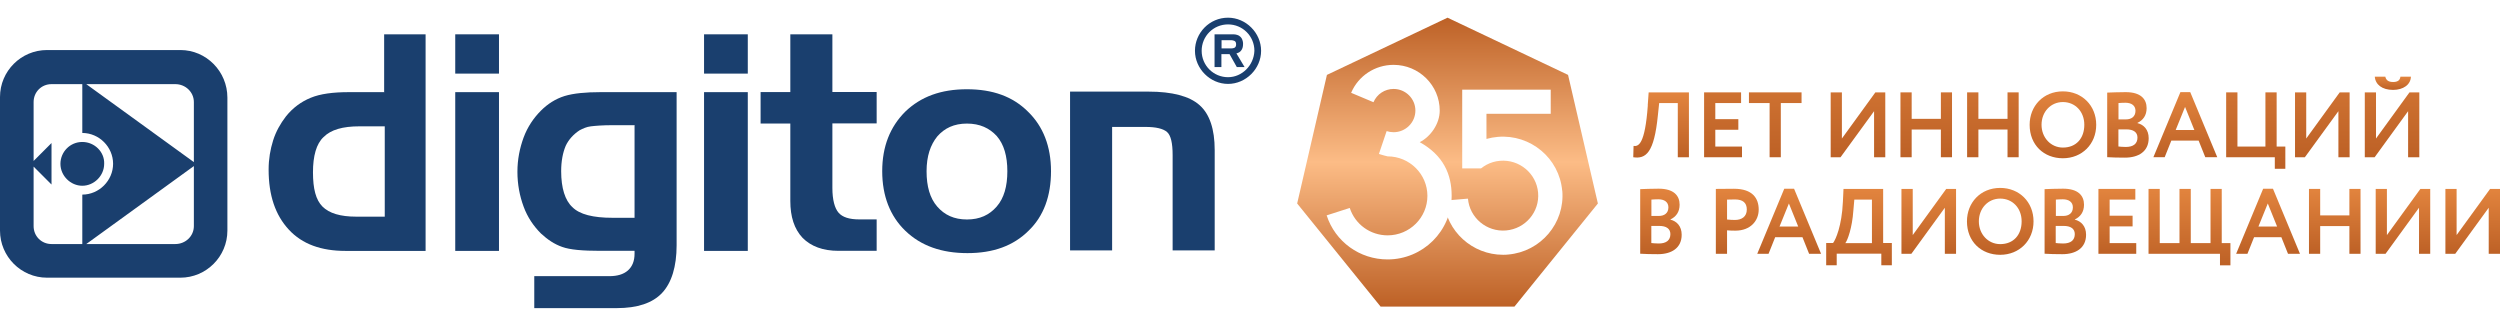 <svg width="424" height="55" viewBox="0 0 424 55" fill="none" xmlns="http://www.w3.org/2000/svg">
<rect width="424" height="55" fill="white"/>
<path d="M279.47 17.872C278.992 24.503 277.892 24.857 277.052 24.752L277 26.669C279.134 26.984 280.544 25.947 281.177 19.552L281.397 17.478H284.553V26.669H286.441V15.666H279.613L279.457 17.858L279.47 17.872Z" fill="url(#paint0_linear_924_848)"/>
<path d="M295.443 24.857H290.916V22.008H294.822V20.209H290.916V17.478H295.288V15.666H289.015V26.669H295.443V24.857Z" fill="url(#paint1_linear_924_848)"/>
<path d="M300.125 26.669H302.026V17.478H305.544V15.666H296.62V17.478H300.125V26.669Z" fill="url(#paint2_linear_924_848)"/>
<path d="M317.843 18.856V26.669H319.744V15.666H318.063L312.385 23.492V15.666H310.484V26.669H312.152L317.843 18.856Z" fill="url(#paint3_linear_924_848)"/>
<path d="M324.219 21.968H329.173V26.669H331.061V15.666H329.173V20.156H324.219V15.666H322.318V26.669H324.219V21.968Z" fill="url(#paint4_linear_924_848)"/>
<path d="M335.536 21.968H340.476V26.669H342.365V15.666H340.476V20.156H335.536V15.666H333.622V26.669H335.536V21.968Z" fill="url(#paint5_linear_924_848)"/>
<path d="M349.866 15.495C346.542 15.495 344.227 17.977 344.227 21.167C344.227 24.595 346.646 26.84 349.866 26.84C353.087 26.84 355.518 24.463 355.518 21.167C355.518 17.872 353.087 15.495 349.866 15.495ZM349.866 25.028C347.836 25.028 346.245 23.36 346.245 21.167C346.245 18.974 347.797 17.307 349.866 17.307C351.936 17.307 353.5 18.896 353.5 21.167C353.5 23.439 352.142 25.028 349.866 25.028Z" fill="url(#paint6_linear_924_848)"/>
<path d="M362.515 20.865V20.839C363.446 20.393 364.067 19.592 364.067 18.344C364.067 16.821 363.097 15.626 360.51 15.626C359.424 15.626 357.988 15.679 357.38 15.705V26.656C358.014 26.709 359.411 26.735 360.394 26.735C362.683 26.735 364.416 25.698 364.416 23.439C364.416 21.982 363.575 21.141 362.515 20.878V20.865ZM359.282 17.478C359.618 17.451 360.045 17.425 360.471 17.425C361.493 17.425 362.179 17.898 362.179 18.791C362.179 19.802 361.454 20.248 360.575 20.248H359.295V17.465L359.282 17.478ZM360.536 24.923C359.993 24.923 359.54 24.87 359.282 24.844V21.942H360.627C361.817 21.942 362.515 22.415 362.515 23.334C362.515 24.371 361.816 24.923 360.536 24.923Z" fill="url(#paint7_linear_924_848)"/>
<path d="M368.257 23.846H372.887L374.013 26.656H376.043L371.465 15.626H369.796L365.218 26.656H367.132L368.257 23.846ZM370.585 18.134L372.163 22.047H368.995L370.585 18.134Z" fill="url(#paint8_linear_924_848)"/>
<path d="M385.808 28.626H387.593V24.857H386.118V15.666H384.217V24.857H379.471V15.666H377.557V26.669H385.808V28.626Z" fill="url(#paint9_linear_924_848)"/>
<path d="M396.594 26.669H398.495V15.666H396.814L391.136 23.492V15.666H389.235V26.669H390.904L396.594 18.856V26.669Z" fill="url(#paint10_linear_924_848)"/>
<path d="M405.88 15.245C407.588 15.245 408.855 14.352 408.894 13H407.109C407.044 13.67 406.566 13.906 405.867 13.906C405.091 13.906 404.678 13.604 404.548 13H402.763C402.867 14.339 404.005 15.245 405.855 15.245H405.88Z" fill="url(#paint11_linear_924_848)"/>
<path d="M408.415 26.669H410.316V15.666H408.648L402.97 23.492V15.666H401.069V26.669H402.737L408.415 18.856V26.669Z" fill="url(#paint12_linear_924_848)"/>
<path d="M283.311 37.24V37.213C284.242 36.767 284.863 35.966 284.863 34.718C284.863 33.195 283.893 32 281.307 32C280.22 32 278.785 32.053 278.177 32.079V43.03C278.81 43.083 280.207 43.109 281.19 43.109C283.479 43.109 285.212 42.072 285.212 39.813C285.212 38.356 284.372 37.515 283.311 37.253V37.24ZM280.065 33.852C280.401 33.826 280.828 33.799 281.255 33.799C282.277 33.799 282.962 34.272 282.962 35.165C282.962 36.176 282.238 36.623 281.358 36.623H280.078V33.839L280.065 33.852ZM281.32 41.297C280.776 41.297 280.324 41.245 280.065 41.218V38.316H281.41C282.6 38.316 283.298 38.789 283.298 39.708C283.298 40.746 282.6 41.297 281.32 41.297Z" fill="url(#paint13_linear_924_848)"/>
<path d="M294.085 32.014C293.322 32.014 291.615 32.04 291.007 32.04V43.044H292.908V39.065C293.374 39.117 293.995 39.117 294.318 39.117C296.905 39.117 298.276 37.423 298.276 35.546C298.276 33.668 297.267 32.014 294.085 32.014ZM294.253 37.305C293.814 37.305 293.361 37.279 292.908 37.227V33.852C293.413 33.839 293.878 33.826 294.266 33.826C295.573 33.826 296.258 34.39 296.258 35.533C296.258 36.754 295.379 37.305 294.24 37.305H294.253Z" fill="url(#paint14_linear_924_848)"/>
<path d="M302.608 32.014L298.03 43.044H299.944L301.069 40.233H305.699L306.824 43.044H308.855L304.276 32.014H302.608ZM301.806 38.421L303.397 34.508L304.975 38.421H301.806Z" fill="url(#paint15_linear_924_848)"/>
<path d="M319.369 32.04H312.657L312.554 34.233C312.373 38.33 311.325 40.654 310.885 41.218H309.721V44.987H311.506V43.017H319.072V44.987H320.857V41.218H319.382V32.027L319.369 32.04ZM317.481 41.231H312.967C313.355 40.746 314.131 38.605 314.325 35.769L314.494 33.852H317.481V41.231Z" fill="url(#paint16_linear_924_848)"/>
<path d="M324.4 39.866V32.04H322.486V43.044H324.167L329.845 35.231V43.044H331.746V32.04H330.078L324.4 39.866Z" fill="url(#paint17_linear_924_848)"/>
<path d="M339.235 31.869C335.911 31.869 333.596 34.351 333.596 37.542C333.596 40.969 336.014 43.214 339.235 43.214C342.455 43.214 344.887 40.837 344.887 37.542C344.887 34.246 342.455 31.869 339.235 31.869ZM339.235 41.402C337.204 41.402 335.614 39.734 335.614 37.542C335.614 35.349 337.166 33.681 339.235 33.681C341.304 33.681 342.869 35.27 342.869 37.542C342.869 39.813 341.511 41.402 339.235 41.402Z" fill="url(#paint18_linear_924_848)"/>
<path d="M351.897 37.24V37.213C352.828 36.767 353.449 35.966 353.449 34.718C353.449 33.195 352.479 32 349.892 32C348.806 32 347.37 32.053 346.762 32.079V43.03C347.396 43.083 348.793 43.109 349.776 43.109C352.065 43.109 353.798 42.072 353.798 39.813C353.798 38.356 352.957 37.515 351.897 37.253V37.24ZM348.663 33.852C349 33.826 349.426 33.799 349.853 33.799C350.875 33.799 351.56 34.272 351.56 35.165C351.56 36.176 350.836 36.623 349.957 36.623H348.676V33.839L348.663 33.852ZM349.905 41.297C349.362 41.297 348.909 41.245 348.65 41.218V38.316H349.996C351.185 38.316 351.884 38.789 351.884 39.708C351.884 40.746 351.185 41.297 349.905 41.297Z" fill="url(#paint19_linear_924_848)"/>
<path d="M357.794 38.395H361.687V36.583H357.794V33.852H362.153V32.04H355.893V43.044H362.308V41.231H357.794V38.395Z" fill="url(#paint20_linear_924_848)"/>
<path d="M376.806 32.04H374.905V41.231H371.555V32.04H369.641V41.231H366.292V32.04H364.39V43.044H376.509V45H378.281V41.231H376.806V32.04Z" fill="url(#paint21_linear_924_848)"/>
<path d="M383.829 32.014L379.251 43.044H381.165L382.29 40.233H386.92L388.046 43.044H390.076L385.498 32.014H383.829ZM383.028 38.421L384.618 34.508L386.196 38.421H383.028Z" fill="url(#paint22_linear_924_848)"/>
<path d="M398.456 36.531H393.503V32.04H391.602V43.044H393.503V38.343H398.456V43.044H400.345V32.04H398.456V36.531Z" fill="url(#paint23_linear_924_848)"/>
<path d="M404.82 39.866V32.04H402.918V43.044H404.587L410.265 35.231V43.044H412.166V32.04H410.497L404.82 39.866Z" fill="url(#paint24_linear_924_848)"/>
<path d="M422.319 32.04L416.641 39.866V32.04H414.74V43.044H416.408L422.086 35.231V43.044H424V32.04H422.319Z" fill="url(#paint25_linear_924_848)"/>
<path d="M65.241 36.744H60.395C57.732 36.744 55.832 36.175 54.695 35.036C53.558 33.898 53.08 31.996 53.08 29.227C53.08 26.458 53.648 24.375 54.889 23.236C56.13 21.994 58.12 21.425 60.976 21.425H65.254V36.744H65.241ZM65.241 15.628H59.154C56.492 15.628 54.307 15.913 52.692 16.586C51.076 17.246 49.655 18.294 48.504 19.73C47.548 20.972 46.798 22.305 46.32 23.819C45.842 25.345 45.558 26.963 45.558 28.761C45.558 33.134 46.695 36.473 48.983 38.944C51.257 41.415 54.501 42.554 58.585 42.554H72.181V5.821H65.151V15.615H65.241V15.628Z" fill="#1A3F6E"/>
<path d="M84.628 5.821H77.209V12.484H84.628V5.821Z" fill="#1A3F6E"/>
<path d="M84.628 15.628H77.209V42.554H84.628V15.628Z" fill="#1A3F6E"/>
<path d="M107.62 21.334V36.938H103.911C100.589 36.938 98.302 36.369 97.074 35.127C95.833 33.988 95.174 31.892 95.174 29.033C95.174 27.325 95.458 25.889 95.936 24.75C96.415 23.702 97.268 22.758 98.314 22.085C98.883 21.8 99.452 21.515 100.214 21.425C100.977 21.334 102.205 21.231 103.924 21.231H107.633V21.321L107.62 21.334ZM95.743 16.288C94.218 16.767 92.886 17.621 91.749 18.759C90.508 20.002 89.474 21.515 88.802 23.327C88.143 25.138 87.755 27.04 87.755 29.136C87.755 31.233 88.13 33.225 88.802 35.036C89.461 36.848 90.508 38.362 91.749 39.604C92.886 40.652 94.024 41.415 95.355 41.881C96.686 42.36 98.78 42.541 101.817 42.541H107.62V43.02C107.62 44.262 107.245 45.206 106.483 45.879C105.72 46.539 104.673 46.837 103.342 46.837H90.612V52.258H104.583C108.098 52.258 110.67 51.404 112.286 49.683C113.901 47.975 114.754 45.206 114.754 41.596V15.628H101.83C99.361 15.628 97.268 15.822 95.743 16.288Z" fill="#1A3F6E"/>
<path d="M126.825 15.628H119.407V42.554H126.825V15.628Z" fill="#1A3F6E"/>
<path d="M126.825 5.821H119.407V12.484H126.825V5.821Z" fill="#1A3F6E"/>
<path d="M141.172 5.821H134.038V15.615H128.997V20.946H134.038V34.079C134.038 36.744 134.697 38.84 136.131 40.354C137.553 41.778 139.556 42.541 142.219 42.541H148.681V37.21H145.734C144.028 37.21 142.878 36.835 142.219 36.072C141.559 35.308 141.172 33.885 141.172 31.879V20.933H148.681V15.602H141.172V5.821Z" fill="#1A3F6E"/>
<path d="M158.955 23.146C160.196 21.722 161.812 20.959 163.996 20.959C166.18 20.959 167.795 21.722 169.036 23.055C170.277 24.478 170.846 26.484 170.846 29.046C170.846 31.608 170.277 33.613 169.036 35.036C167.795 36.46 166.18 37.223 163.996 37.223C161.812 37.223 160.196 36.46 158.955 35.036C157.715 33.613 157.146 31.608 157.146 29.046C157.146 26.484 157.805 24.569 158.955 23.146ZM164.086 42.929C168.455 42.929 171.88 41.687 174.451 39.125C177.023 36.654 178.251 33.225 178.251 29.033C178.251 24.841 176.92 21.425 174.348 18.941C171.776 16.366 168.364 15.137 163.983 15.137C159.602 15.137 156.19 16.379 153.527 18.941C150.955 21.515 149.624 24.841 149.624 29.033C149.624 33.225 150.955 36.641 153.527 39.125C156.19 41.7 159.705 42.929 164.073 42.929H164.086Z" fill="#1A3F6E"/>
<path d="M197.922 22.382C198.581 22.952 198.878 24.284 198.878 26.29V42.463H206.012V25.436C206.012 21.916 205.159 19.342 203.44 17.828C201.734 16.301 198.788 15.538 194.794 15.538H181.482V42.463H188.616V21.528H194.316C196.022 21.528 197.263 21.813 197.922 22.382Z" fill="#1A3F6E"/>
<path d="M13.958 24.077C11.864 24.077 10.249 25.785 10.249 27.791C10.249 29.796 11.955 31.504 13.958 31.504C15.961 31.504 17.667 29.796 17.667 27.791C17.758 25.798 16.052 24.077 13.958 24.077ZM30.592 8.486H7.974C3.58 8.486 0 12.057 0 16.456V39.099C0 43.511 3.58 47.095 7.974 47.095H30.592C34.986 47.095 38.566 43.511 38.566 39.112V16.56C38.566 12.109 34.986 8.486 30.592 8.486ZM13.958 41.389H8.737C7.031 41.389 5.7 40.057 5.7 38.349V28.256L8.737 31.297V24.258L5.7 27.299V17.31C5.7 15.602 7.031 14.27 8.737 14.27H13.958V22.55C16.814 22.55 19.18 24.931 19.18 27.778C19.18 30.624 16.802 33.005 13.958 33.005V41.376V41.389ZM32.879 38.349C32.879 40.057 31.458 41.389 29.739 41.389H14.63L32.879 28.166V38.349ZM32.879 27.493L14.63 14.27H29.739C31.445 14.27 32.879 15.602 32.879 17.31V27.493Z" fill="#1A3F6E"/>
<path d="M208.274 13.092C205.806 13.092 203.802 11.1 203.802 8.615C203.802 6.131 205.793 4.139 208.274 4.139C210.756 4.139 212.746 6.131 212.746 8.615C212.655 11.087 210.652 13.092 208.274 13.092ZM208.274 3C205.134 3 202.665 5.575 202.665 8.615C202.665 11.656 205.237 14.231 208.274 14.231C211.311 14.231 213.883 11.656 213.883 8.615C213.883 5.575 211.311 3 208.274 3Z" fill="#1A3F6E"/>
<path d="M208.882 5.821C208.882 5.821 208.998 5.821 209.05 5.821C209.102 5.821 209.153 5.821 209.218 5.821C209.425 5.821 209.631 5.859 209.838 5.924C210.045 5.976 210.226 6.092 210.381 6.248C210.523 6.377 210.627 6.545 210.691 6.726C210.756 6.907 210.808 7.089 210.82 7.283C210.82 7.322 210.82 7.36 210.82 7.386C210.82 7.425 210.82 7.464 210.82 7.49C210.82 7.878 210.743 8.214 210.549 8.499C210.368 8.784 210.084 8.965 209.696 9.055L211.079 11.371H209.761L208.533 9.185H207.15V11.371H205.987V5.821H208.869H208.882ZM208.675 6.817H207.176V8.214H208.804C209.037 8.214 209.244 8.163 209.347 8.111C209.541 8.02 209.644 7.839 209.644 7.516C209.644 7.179 209.528 6.998 209.321 6.92C209.011 6.791 208.675 6.817 208.675 6.817Z" fill="#1A3F6E"/>
<path d="M245.5 3L225.046 12.703L220 34.512L234.151 52H256.849L271 34.512L265.941 12.703L245.5 3Z" fill="url(#paint26_linear_924_848)"/>
<path d="M264.949 32.348C264.469 26.844 259.577 22.745 254.037 23.214C253.375 23.268 252.727 23.388 252.104 23.562V19.304H263.003V15.205H247.991V28.558H251.183C251.481 28.33 251.793 28.116 252.117 27.942C252.818 27.567 253.583 27.339 254.4 27.272C257.683 26.991 260.576 29.415 260.862 32.67C261.147 35.924 258.708 38.804 255.425 39.085C252.143 39.366 249.249 36.942 248.964 33.688L244.864 34.036C245.318 39.259 249.73 43.21 254.906 43.21C255.192 43.21 255.49 43.21 255.776 43.17C261.316 42.701 265.442 37.826 264.962 32.321L264.949 32.348Z" fill="white"/>
<path d="M240.764 24.125C242.607 23.201 244.177 21.018 244.177 18.768C244.177 14.482 240.673 11 236.353 11C233.2 11 230.372 12.862 229.152 15.741L232.941 17.335C233.524 15.969 234.861 15.085 236.353 15.085C238.39 15.085 240.051 16.732 240.051 18.755C240.051 20.777 238.39 22.424 236.353 22.424C235.951 22.424 235.548 22.357 235.172 22.237L233.862 26.12C234.342 26.281 235.341 26.522 235.341 26.522C239.052 26.522 242.088 29.522 242.088 33.219C242.088 36.915 239.065 39.915 235.341 39.915C232.409 39.915 229.827 38.054 228.918 35.268L225 36.527C226.453 41 230.605 44 235.341 44C241.335 44 246.201 39.165 246.201 33.205C246.201 29.589 244.812 26.348 240.764 24.098V24.125Z" fill="white"/>
<defs>
<linearGradient id="paint0_linear_924_848" x1="281.721" y1="26.709" x2="281.721" y2="15.666" gradientUnits="userSpaceOnUse">
<stop stop-color="#BD6126"/>
<stop offset="1" stop-color="#E2843E"/>
</linearGradient>
<linearGradient id="paint1_linear_924_848" x1="292.223" y1="26.669" x2="292.223" y2="2.666" gradientUnits="userSpaceOnUse">
<stop stop-color="#BD6126"/>
<stop offset="1" stop-color="#E2843E"/>
</linearGradient>
<linearGradient id="paint2_linear_924_848" x1="301.082" y1="26.669" x2="301.082" y2="2.666" gradientUnits="userSpaceOnUse">
<stop stop-color="#BD6126"/>
<stop offset="1" stop-color="#E2843E"/>
</linearGradient>
<linearGradient id="paint3_linear_924_848" x1="315.114" y1="26.669" x2="315.114" y2="2.666" gradientUnits="userSpaceOnUse">
<stop stop-color="#BD6126"/>
<stop offset="1" stop-color="#E2843E"/>
</linearGradient>
<linearGradient id="paint4_linear_924_848" x1="326.69" y1="26.669" x2="326.69" y2="2.666" gradientUnits="userSpaceOnUse">
<stop stop-color="#BD6126"/>
<stop offset="1" stop-color="#E2843E"/>
</linearGradient>
<linearGradient id="paint5_linear_924_848" x1="337.993" y1="26.669" x2="337.993" y2="2.666" gradientUnits="userSpaceOnUse">
<stop stop-color="#BD6126"/>
<stop offset="1" stop-color="#E2843E"/>
</linearGradient>
<linearGradient id="paint6_linear_924_848" x1="349.866" y1="26.84" x2="349.866" y2="15.495" gradientUnits="userSpaceOnUse">
<stop stop-color="#BD6126"/>
<stop offset="1" stop-color="#E2843E"/>
</linearGradient>
<linearGradient id="paint7_linear_924_848" x1="360.898" y1="26.722" x2="360.898" y2="15.613" gradientUnits="userSpaceOnUse">
<stop stop-color="#BD6126"/>
<stop offset="1" stop-color="#E2843E"/>
</linearGradient>
<linearGradient id="paint8_linear_924_848" x1="370.624" y1="26.669" x2="370.624" y2="15.639" gradientUnits="userSpaceOnUse">
<stop stop-color="#BD6126"/>
<stop offset="1" stop-color="#E2843E"/>
</linearGradient>
<linearGradient id="paint9_linear_924_848" x1="382.575" y1="28.626" x2="382.575" y2="2.666" gradientUnits="userSpaceOnUse">
<stop stop-color="#BD6126"/>
<stop offset="1" stop-color="#E2843E"/>
</linearGradient>
<linearGradient id="paint10_linear_924_848" x1="393.865" y1="26.669" x2="393.865" y2="2.666" gradientUnits="userSpaceOnUse">
<stop stop-color="#BD6126"/>
<stop offset="1" stop-color="#E2843E"/>
</linearGradient>
<linearGradient id="paint11_linear_924_848" x1="405.842" y1="15.245" x2="405.842" y2="13" gradientUnits="userSpaceOnUse">
<stop stop-color="#BD6126"/>
<stop offset="1" stop-color="#E2843E"/>
</linearGradient>
<linearGradient id="paint12_linear_924_848" x1="405.686" y1="26.669" x2="405.686" y2="2.666" gradientUnits="userSpaceOnUse">
<stop stop-color="#BD6126"/>
<stop offset="1" stop-color="#E2843E"/>
</linearGradient>
<linearGradient id="paint13_linear_924_848" x1="281.682" y1="43.109" x2="281.682" y2="32" gradientUnits="userSpaceOnUse">
<stop stop-color="#BD6126"/>
<stop offset="1" stop-color="#E2843E"/>
</linearGradient>
<linearGradient id="paint14_linear_924_848" x1="294.641" y1="43.044" x2="294.641" y2="32.014" gradientUnits="userSpaceOnUse">
<stop stop-color="#BD6126"/>
<stop offset="1" stop-color="#E2843E"/>
</linearGradient>
<linearGradient id="paint15_linear_924_848" x1="303.449" y1="43.044" x2="303.449" y2="32.014" gradientUnits="userSpaceOnUse">
<stop stop-color="#BD6126"/>
<stop offset="1" stop-color="#E2843E"/>
</linearGradient>
<linearGradient id="paint16_linear_924_848" x1="315.283" y1="45" x2="315.283" y2="32.04" gradientUnits="userSpaceOnUse">
<stop stop-color="#BD6126"/>
<stop offset="1" stop-color="#E2843E"/>
</linearGradient>
<linearGradient id="paint17_linear_924_848" x1="327.116" y1="43.044" x2="327.116" y2="32.04" gradientUnits="userSpaceOnUse">
<stop stop-color="#BD6126"/>
<stop offset="1" stop-color="#E2843E"/>
</linearGradient>
<linearGradient id="paint18_linear_924_848" x1="339.248" y1="43.214" x2="339.248" y2="31.869" gradientUnits="userSpaceOnUse">
<stop stop-color="#BD6126"/>
<stop offset="1" stop-color="#E2843E"/>
</linearGradient>
<linearGradient id="paint19_linear_924_848" x1="350.28" y1="43.109" x2="350.28" y2="32" gradientUnits="userSpaceOnUse">
<stop stop-color="#BD6126"/>
<stop offset="1" stop-color="#E2843E"/>
</linearGradient>
<linearGradient id="paint20_linear_924_848" x1="359.101" y1="43.044" x2="359.101" y2="32.04" gradientUnits="userSpaceOnUse">
<stop stop-color="#BD6126"/>
<stop offset="1" stop-color="#E2843E"/>
</linearGradient>
<linearGradient id="paint21_linear_924_848" x1="371.336" y1="45" x2="371.336" y2="32.04" gradientUnits="userSpaceOnUse">
<stop stop-color="#BD6126"/>
<stop offset="1" stop-color="#E2843E"/>
</linearGradient>
<linearGradient id="paint22_linear_924_848" x1="384.67" y1="43.044" x2="384.67" y2="32.014" gradientUnits="userSpaceOnUse">
<stop stop-color="#BD6126"/>
<stop offset="1" stop-color="#E2843E"/>
</linearGradient>
<linearGradient id="paint23_linear_924_848" x1="395.973" y1="43.044" x2="395.973" y2="32.04" gradientUnits="userSpaceOnUse">
<stop stop-color="#BD6126"/>
<stop offset="1" stop-color="#E2843E"/>
</linearGradient>
<linearGradient id="paint24_linear_924_848" x1="407.536" y1="43.044" x2="407.536" y2="32.04" gradientUnits="userSpaceOnUse">
<stop stop-color="#BD6126"/>
<stop offset="1" stop-color="#E2843E"/>
</linearGradient>
<linearGradient id="paint25_linear_924_848" x1="419.37" y1="43.044" x2="419.37" y2="32.04" gradientUnits="userSpaceOnUse">
<stop stop-color="#BD6126"/>
<stop offset="1" stop-color="#E2843E"/>
</linearGradient>
<linearGradient id="paint26_linear_924_848" x1="245.5" y1="52" x2="245.5" y2="3" gradientUnits="userSpaceOnUse">
<stop stop-color="#BD6126"/>
<stop offset="0.5" stop-color="#FCBC86"/>
<stop offset="1" stop-color="#BD6126"/>
</linearGradient>
</defs>
</svg>
